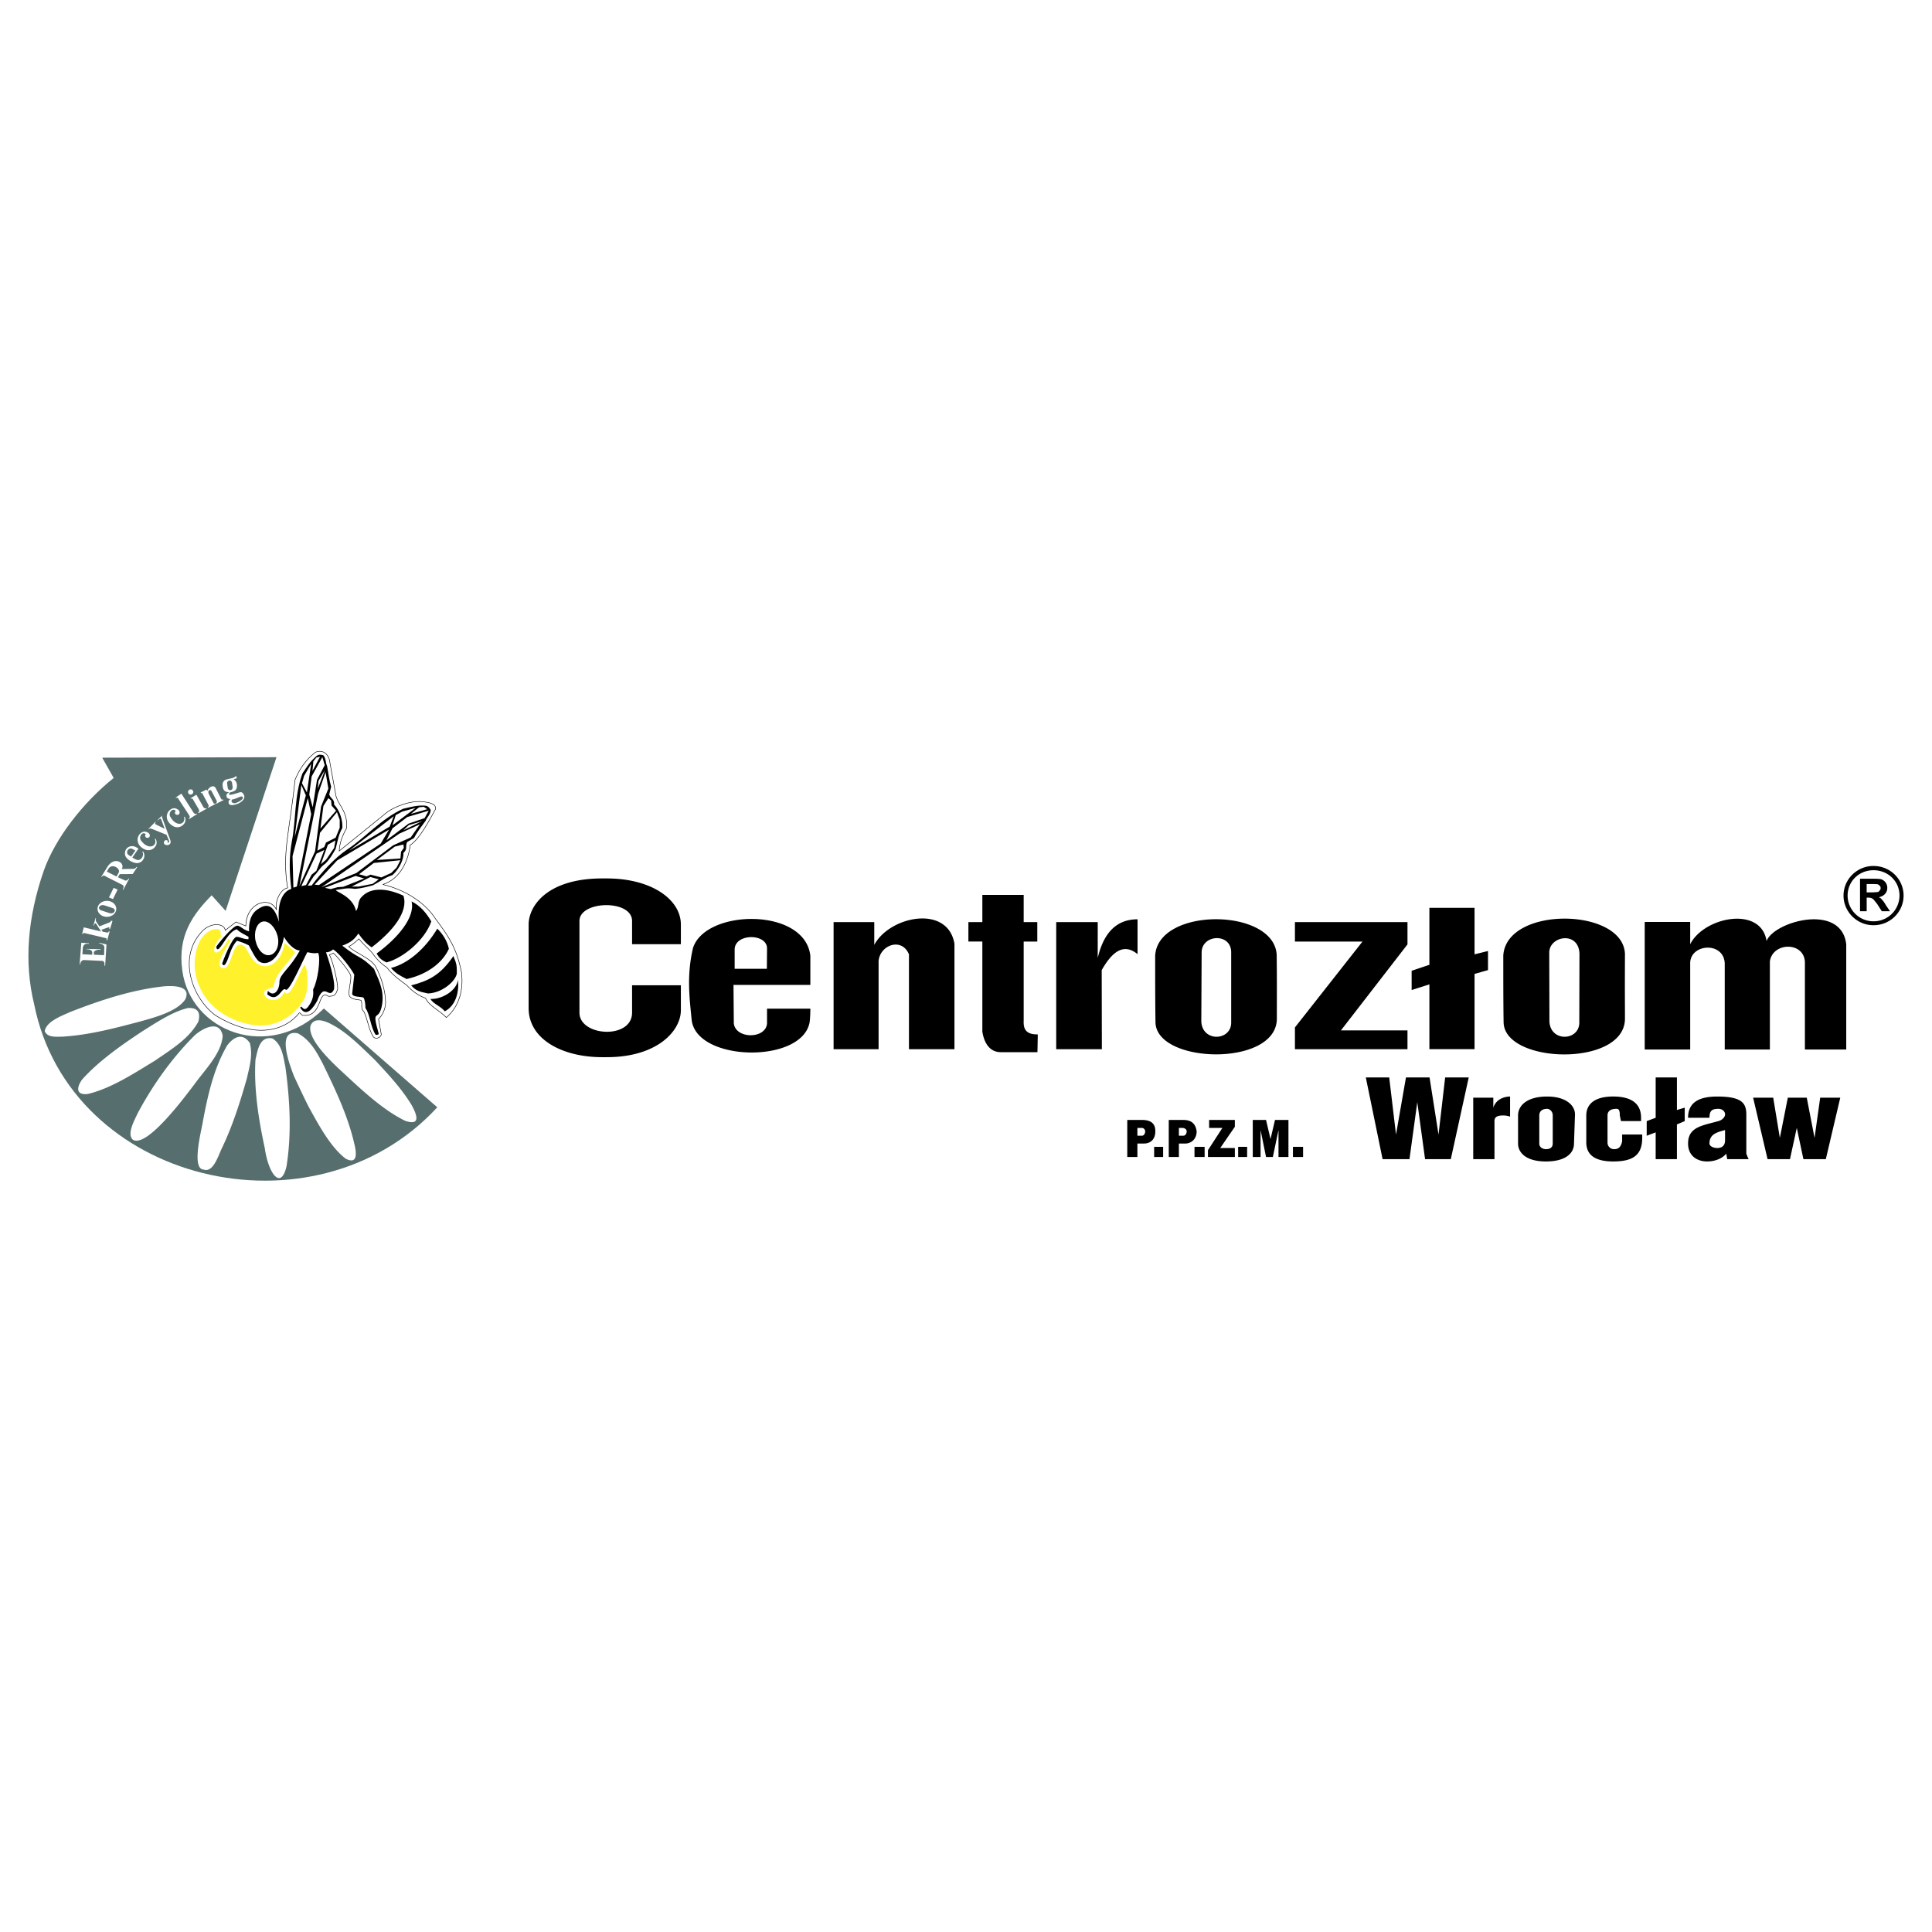 <svg xmlns="http://www.w3.org/2000/svg" width="2500" height="2500" viewBox="0 0 192.756 192.756"><path fill-rule="evenodd" clip-rule="evenodd" fill="#fff" d="M0 0h192.756v192.756H0V0z"/><path d="M168.632 96.192v8.518h-4.538V91.983h4.538v2.22c1.374-2.734 7.072-3.861 7.619-.314.711-1.939 7.469-3.861 7.949.332v10.49h-4.124v-8.733c-.1-2.055-3.213-1.988-3.495-.066v8.799h-4.504v-8.617c-.133-2.222-3.545-1.924-3.445.098zm-27.792 2.585v-1.922l1.771-.597v-5.685h4.505v4.641l1.342-.332v1.906l-1.342.381v7.507h-4.505v-6.463l-1.771.564zM140.425 92v2.221l-6.641 8.584h6.641v1.872h-11.229v-2.17l6.74-8.568h-6.74V92h11.229zm-26.931-.282v3.48c-1.44-1.193-2.6-.132-3.577 1.591l.017 7.888h-4.555V92h4.141v3.58c.563-2.404 1.789-3.862 3.974-3.862zm-9.954 11.484l-.033 1.773h-3.66c-1.143 0-1.673-.978-1.838-2.055v-8.982h-1.392V92h1.392v-2.718h4.124V92h1.358v1.939h-1.358v7.889c-.033.777.165 1.391 1.407 1.374zm-15.883-7.308v8.783h-4.489V92h4.058v2.27c1.524-2.867 7.321-4.06 8-.116v10.523h-4.539v-9.462c-.711-1.724-2.898-.945-3.03.679zm-11.13-1.309c-.05-1.459-3.147-1.475-3.23.099v1.972h3.213l.017-2.071zm46.309 7.391v-6.927c.033-2.005-2.932-1.856-2.948-.033l-.033 6.91c.116 2.089 3.031 1.923 2.981.05zm34.731 0l.017-6.811c-.066-2.303-3.015-1.806-3.015-.116l.018 6.877c.115 2.089 3.03 1.923 2.98.05zm-94.505-3.679v2.734c0 2.701-5.25 2.387-5.25 0v-9.147c0-2.039 5.25-2.171 5.25 0v2.319h4.869v-1.955c0-2.519-2.948-4.607-7.387-4.607h-.464c-5.399 0-7.337 2.685-7.337 4.607v8.336c0 3.099 3.345 4.889 7.337 4.889h.464c5.001 0 7.387-2.602 7.387-4.69v-2.485h-4.869v-.001zm5.945 3.447c-.232-2.32-.497-4.441.132-7.159 1.242-3.911 11.18-4.077 11.71.779v2.9H73.18l.033 3.845c.183 1.558 3.164 1.574 3.313.017v-1.491h4.323c0 .414-.033 1.177-.083 1.408-.827 4.109-11.311 3.894-11.759-.299zm58.367-6.496c.033 2.402.017 4.292.017 6.38 0 4.839-12.008 4.541-12.107.381-.033-1.922-.033-4.64-.033-6.662.281-4.872 11.842-4.789 12.123-.099zm34.748-.083c-.017 4.541 0 4.392 0 6.463 0 4.855-12.008 4.541-12.107.381-.032-1.922-.032-4.64-.032-6.662.281-4.972 11.941-4.823 12.139-.182zM186.917 86.398c1.681 0 3.004 1.325 3.004 2.956 0 1.614-1.323 2.956-3.004 2.956-1.646 0-2.988-1.342-2.988-2.956 0-1.631 1.342-2.956 2.988-2.956zm0 .425c1.459 0 2.597 1.104 2.597 2.531a2.58 2.58 0 0 1-2.597 2.565 2.577 2.577 0 0 1-2.581-2.565c0-1.427 1.138-2.531 2.581-2.531zm-1.342 4.093v-3.244h1.393c.356 0 .645.017.764.068.17.068.306.187.391.306a.86.86 0 0 1 .17.543.852.852 0 0 1-.221.595c-.153.17-.356.272-.628.34a.556.556 0 0 1 .306.221c.102.102.254.289.39.543l.425.628h-.814l-.459-.713a6.664 6.664 0 0 0-.373-.459c-.051-.034-.136-.136-.221-.136-.034-.034-.188-.051-.306-.051h-.153v1.358h-.664v.001zm.662-1.885h.526c.306 0 .526-.034.577-.034.085 0 .136-.085.187-.153.085-.034.103-.169.103-.221 0-.136-.018-.187-.103-.255-.051-.068-.152-.152-.271-.152-.034 0-.203-.018-.475-.018h-.544v.833zM137.941 115.648h2.683l.778-5.685.778 5.685h2.567l1.789-8.154h-2.352l-.663 5.701-.895-5.701h-2.352l-.994 5.701-.679-5.701h-2.335l1.675 8.154zm9.043 0h2.12v-3.796c0-.447.331-.562.895-.562.331 0 .662.115.662.115V109.4c-.331 0-1.342.116-1.673 1.11v-.994h-2.004v6.132zm4.472-1.558c0 .896.778 1.79 2.782 1.79 1.905 0 2.8-.778 2.8-1.79l.099-2.899c0-.896-.877-1.79-2.782-1.79-2.004 0-2.898.895-2.898 1.89v2.799h-.001zm2.12-2.8c0-.447.331-.663.778-.663.215 0 .563.216.563.663v2.8c0 .448-.349.563-.68.563-.215 0-.662-.115-.662-.563v-2.8h.001zm8.265 1.905v.68c-.116.547-.348.778-.795.778a.647.647 0 0 1-.663-.679v-2.685c0-.447.332-.663.896-.663.215 0 .33.116.33.663l.116.562h2.005v-.331c0-1.674-1.342-2.121-2.783-2.121-2.021 0-2.683.895-2.683 1.89v2.685c0 1.342 1.01 1.905 2.683 1.905 1.889 0 2.898-.563 2.898-2.354v-.331h-2.004v.001zm5.466-1.01l.778-.332v-1.342l-.778.232v-3.249h-2.12v4.027l-.895.331v1.459l.895-.332v2.669h2.12v-3.463zm4.802.563v1.011c0 .563-.331.779-.778.779s-.778-.216-.778-.448c0-.895.662-1.111 1.556-1.342zm.117 2.354l.1.547h2.137a4.749 4.749 0 0 1-.232-.547v-3.911c0-1.127-.447-1.79-2.898-1.79-1.789 0-2.915.563-2.915 2.121h2.137c0-.679.216-.895.895-.895.331 0 .662.216.662.563 0 .215-.231.547-.662.662-1.573.448-3.031.564-3.031 2.237 0 1.227.895 1.79 1.905 1.79.676.001 1.454-.231 1.902-.777zm4.124.546h2.236l.679-3.116.662 3.116h2.236l1.441-6.132H181.6l-.562 4.01-.778-4.01h-1.889l-.795 4.01-.662-4.01h-2.004l1.44 6.132zM113.478 113.312v-.779h.447c.216 0 .332.216.332.332 0 .215-.116.447-.332.447h-.447zm-1.01 2.121h1.01v-1.343h.663c.563 0 1.126-.331 1.126-1.226 0-.68-.331-1.127-1.342-1.127h-1.457v3.696zm2.682 0h.895v-1.011h-.895v1.011zm2.468-2.121v-.779h.332c.331 0 .447.216.447.332 0 .215-.116.447-.349.447h-.43zm-1.01 2.121h1.01v-1.343h.663c.447 0 1.109-.331 1.109-1.226-.1-.68-.447-1.127-1.342-1.127h-1.44v3.696zm2.567 0h1.011v-1.011h-1.011v1.011zm1.342 0h2.684v-.895h-1.457l1.457-2.121v-.68h-2.567v.795h1.325l-1.441 2.221v.68h-.001zm3.014 0h.895v-1.011h-.895v1.011zm1.458 0h.778v-2.685l.546 2.685h.68l.563-2.685v2.685h.993v-3.695h-1.342l-.447 1.905-.447-1.905h-1.324v3.695zm4.008 0h1.011v-1.011h-1.011v1.011z" fill-rule="evenodd" clip-rule="evenodd"/><path d="M31.453 75.064c-.98.766-1.624 1.748-2.022 2.759-.521 5.15-1.317 7.235-.735 10.76-.766.153-1.287 1.379-1.103 2.207-.613-1.44-3.033-.797-3.064 1.594l-.98-.399-1.072.828c-.092-.644-1.226-.828-2.145-.062-2.727 2.605-1.194 6.806 1.165 8.553 3.891 2.392 6.893 1.595 8.364-.245.092-.062.276.307.368.245 2.022.185 1.41-2.667 2.543-1.9.705 0 .735-.276.858-.552.245-.153-.337-2.79-.766-3.587.184-.062.276-.092.398-.184.521.49 1.562 1.809 1.716 2.207.123.368-.215 1.38-.153 1.931.061.553.98.491 1.195.583.184.429-.061.767.214 1.042.337.368.521 1.84.98 2.545.123.307.735.245.827-.185l-.276-1.532c.307-.275.705-.95.705-1.655 0-1.135-.46-2.605-.98-3.557-.46-.858-2.206-1.471-2.696-2.022.49-.246.858-.644 1.011-.767.368.459.796.828 1.317 1.379.368.552.888 1.103 1.471 1.471.582.797 1.532 1.441 1.991 1.778.521.582 1.226 1.073 1.869 1.287.337.767 1.287 1.135 2.083 1.932 1.348-1.165 1.716-2.882 1.501-4.537-.49-2.391-1.226-3.495-2.604-5.334-1.011-1.563-2.941-2.851-5.239-3.402 1.838-.583 2.573-2.545 2.727-3.924.949-.613 1.899-2.453 2.512-3.556.153-.521-.521-.674-.95-.735-1.348-.276-3.063.429-3.83.98l-4.81 3.894c.031-.736.276-1.471.735-2.269.153-1.809-.98-2.36-1.103-3.464l-.552-3.035c-.092-1.011-.827-1.378-1.47-1.072z" fill="none" stroke="#000" stroke-width=".05" stroke-miterlimit="2.613"/><path d="M43.628 110.476l-11.317-9.86c-5.472 5.423-13.332 2.292-14.128-3.821-.473-3.5 1.095-5.596 2.935-7.469l1.393 1.553 5.074-15.333-17.387.049 1.145 2.021c-3.035 2.44-5.82 5.966-6.989 9.293-1.567 4.536-1.99 9.047-.945 13.288 3.556 17.871 27.932 23.615 40.219 10.279z" fill-rule="evenodd" clip-rule="evenodd" fill="#566e6d"/><path d="M25.548 102.307c-3.72-.489-5.975-2.979-6.133-5.939-.005-2.958 1.573-3.86 2.432-3.639.336.338.03.122.24.703-1.46 1.573-.453 2.558.737.189-.001.152.06.214.183.185-.688 1.153-1.592 2.579-.763 2.8.984.1.857-3.012 2.082-2.239.367.217.664 1.5 1.522 1.874.857.495 2.248-.164 2.542-2.174.549.523 1.008.802 1.038.985-1.122 1.606-1.895 1.997-2.154 3.489-2.249.285.194 2.35 1.104.406.576.95 1.527-2.184 2.024-2.697.304.368.53 2.688-.217 3.688-1.03 1.607-2.792 2.538-4.637 2.369z" fill-rule="evenodd" clip-rule="evenodd" fill="#fff22d"/><path d="M41.02 98.313c1.69-.445 2.889-.976 4.215-2.927.342.827.342.934.342 1.739-.107.721-1.391 1.93-2.867 1.993-.835-.169-1.198-.254-1.69-.805zm-2.461-2.291c1.647-.424 3.83-2.226 4.472-4.092-.449-.763-1.048-1.548-1.968-1.994.385 1.591-1.412 3.69-3.488 5.196.278.509.556.679.984.89zm-1.242.637c-1.476-1.442-1.412-.912-3.167-2.312.92-.339 1.22-.657 1.605-1.209.471.658.792 1.018 1.327 1.378 2.054-1.569 3.701-3.541 3.167-5.153-1.434-.679-3.167-.954-4.151.106-.471.445-.236.996-.578 1.42-.321-1.527-2.204-1.972-1.99-2.099.771-.106 1.07-.233 1.883-.106.621-.042 1.22-.212 1.798-.36.642-.339 1.219-.785 1.947-1.018.535-.467 1.134-1.421 1.091-2.206.449-.424.15-.573.363-1.082l.707-.424c.299-.594.749-1.167 1.155-1.718.107-.318.514-.658.493-1.082-.193-.297-.3-.424-.749-.424-.664-.021-1.349.17-1.99.318-2.161.975-3.83 2.905-5.563 4.05-1.305.87-2.588 2.312-3.573 3.605l-.385.021c.192-.339.385-.615.621-.976.385-.339.599-.87 1.113-1.208.449-.424.727-.933 1.048-1.484.171-.679.278-1.421.663-2.078.064-.7-.235-1.76-.813-2.333.021-.615-.299-.509-.492-1.018l.193-.785c-.193-.636-.279-1.336-.407-2.057-.15-.275-.107-.806-.385-1.081-.385-.085-.513-.085-.813.212-.514.445-.877 1.039-1.263 1.611-.812 2.185-.642 4.708-1.048 6.744-.299 1.569-.257 3.138-.064 4.771-.963.297-1.412 1.591-1.22 3.309-.492-1.676-1.155-1.93-2.097-1.294-.792.509-.92 1.399-.898 2.227-.664-.191-.792-.53-1.177-.572-.492.042-2.011 1.93-2.097 2.12.085.191 0 .276.235.212.492-.445 1.005-1.739 1.819-1.972.363.36.685.466 1.155.742.043.106 0 .191 0 .254-.642-.021-.877-.276-1.22-.233-.471.191-1.348 2.46-1.391 2.651.064.255.257.191.342.021.364-.573.471-1.612 1.134-2.291.449.127.919.318 1.177.466.342.615.535 1.061.855 1.442.621.742 2.204.297 2.653-2.291.364.615.984 1.336 1.583 1.357-1.006 1.845-2.033 2.354-2.033 3.138 0 .806-.535 1.569-1.155.891l-.064.34c1.113.954 1.434-.807 1.84-.467.343.318 1.776-3.075 2.161-3.732.578.127.835.127 1.07.063.299.509-.043 2.863-.492 3.647.042.467.042.997-.471 1.696-.513.7-.663-.254-.813.128.621 1.081 1.348-.085 1.69-.679.728-1.993 1.155-.063 1.669-1.124.192-.912-.642-3.287-.792-3.732.149.042.471-.063.706-.275.642.36 1.861 1.993 2.118 2.523l-.214 1.908c.064.36.941.255 1.134.382.128.17.193.679.193 1.039.471.637.492 1.888 1.027 2.672.107 0 .278 0 .3-.106-.792-2.799.021-.975.342-2.969.237-1.542-.533-2.75-.812-3.514zm1.691-.085c1.69-.424 3.424-1.908 4.622-3.923.578.572.985 1.229 1.156 2.015-.749 1.611-2.461 2.629-4.215 3.011-.75-.382-1.071-.551-1.563-1.103zm6.676 1.188c-.085.954-1.412 1.93-2.739 1.908.3.509 1.006.7 1.434 1.23 1.091-.572 1.454-1.929 1.305-3.138zm-19.493-5.811c-.578.148-.898 1.039-.685 1.951.214.912.834 1.527 1.455 1.378.62-.148.962-.997.728-1.909-.235-.911-.92-1.568-1.498-1.42zm3.873-13.635l-.663 5.195 1.113-4.156-.45-1.039zm.791.955l.343 1.272.428-2.735.771-1.464-.235-.806-1.07 1.93-.237 1.803zm.408-3.309l-.086.955.749-1.42-.364.084-.299.381zm-1.135 2.184l.492.912.428-2.863-.706 1.209-.214.742zm1.798 4.941l1.69-2.057.278.764v.785l-.407.997-.963.487-.171.445-.685.361.258-1.782zm-2.054 5.302l1.862-9.182.749-2.163.278 1.633-.727 1.781-.599 4.475-1.563 3.456zm-.6.17l-.085-3.139 1.519-5.789.342 1.59-1.434 7.231-.342.107zm3.445-4.284l-.706 1.951.535-.466.792-1.166.128-.743-.749.424zm-1.326 3.987l2.247-2.417 5.178-3.075-.834 1.399-6.162 4.135-.429-.042zm.685.254l7.767-5.344 2.054-.933-.92 1.314-1.755.785-3.658 2.756-3.488 1.422zm8.173-4.262l-.856.212-1.797 1.336 2.354-.148.064-.679.278-.381-.043-.34zm-7.831 4.326l3.06-1.188.856.254-2.076.827-.578.042-.685.191-.577-.126zm.342-8.949l-.492.785-.3 2.248 1.562-1.781-.449-.509-.042-.509-.279-.234zm4.194 7.867l-1.862.955h.707l1.391-.276.599-.445-.835-.234zm.342-1.399l2.653-.275-.385.742-.535.53-.984.445-1.07-.276-.406.17-.749-.212 1.476-1.124zm-7.232 2.311l1.52-3.245.77-.36-.792 2.078-.471.381-.556 1.039-.471.107zm2.354-11.578l-.642 1.081-.064.764.706-1.845zm6.868 4.602l-4.451 3.435 4.044-2.396.407-1.039zm-.128 1.208l-.599 1.188 2.204-1.654 1.604-.552.406-.742-2.139.636-1.476 1.124zm.321-1.315l-.321 1.018 2.311-1.739-1.327.36-.663.361zm2.332-.784l-.813.657 1.626-.467-.342-.233-.471.043zm.321 1.378l-1.348.403-.535.509 1.883-.912z" fill-rule="evenodd" clip-rule="evenodd"/><path d="M18.495 99.692c-.827 1.257-3.156 1.84-4.565 2.238-2.574.674-5.086 1.349-7.782 1.502-.613 0-1.41.092-1.685-.552.153-.981 1.715-1.533 2.512-1.901 2.972-1.164 6.188-2.237 9.405-2.574.859-.061 2.728-.092 2.115 1.287zM19.794 101.918c-.919 1.717-2.727 2.79-4.319 3.894-2.022 1.226-4.381 2.789-6.74 3.341-1.226.123-1.072-.735-.521-1.472 1.655-1.839 3.892-3.402 5.975-4.781 1.379-.858 3.002-1.963 4.565-2.33 1.04-.062 1.255.52 1.04 1.348zM19.427 108.141c-.827 1.073-4.718 6.407-6.158 5.579-.643-.552.123-1.9.46-2.636 1.501-2.82 3.462-5.579 5.729-7.817.735-.644 2.451-1.594 2.757.062-.092 1.746-1.777 3.401-2.788 4.812zM24.623 107.619c-.674 2.36-1.44 4.782-2.512 6.989-.368.797-.858 2.391-1.777 2.085-1.133-.031-.429-3.127-.153-4.476.49-2.668 1.072-5.488 2.481-7.91.583-.766 1.471-1.379 2.267-.244.306 1.256-.031 2.33-.306 3.556zM27.177 103.603c.95.582 1.072 1.778 1.287 2.789.46 3.281.644 6.684.123 9.963-.552 2.423-1.808.768-2.176-1.839-.612-2.82-1.103-5.916-.919-8.828.215-.89.399-2.331 1.685-2.085zM29.709 103.093c1.226.645 1.869 1.84 2.481 3.005 1.256 2.575 2.512 5.211 3.156 8.001.245.98.336 2.115-.858 1.502-1.532-1.165-2.727-3.434-3.646-5.089-.521-1.012-1.042-2.146-1.532-3.188-.245-.706-1.899-4.691.399-4.231zM33.09 102.204c1.593.827 3.033 2.329 4.32 3.556 1.287 1.38 2.666 2.851 3.646 4.476.551.98.95 2.115-.613 1.594-2.114-1.012-4.197-2.942-5.852-4.476-.919-.858-3.953-3.494-3.615-4.997.337-.919 1.44-.521 2.114-.153zM8.22 95.206l.979.049.003-.252s0-.298-.597-.298v-.034l1.424.034v.066c-.364-.066-.662.133-.662.232v.25l1.015.045.027-.743c.013-.33-.331-.38-.513-.448v-.049l.728.167-.132 2.119h-.083c.083-.447-.194-.475-.194-.475l-1.857-.088s-.299 0-.366.447h-.048l.166-2.17.76.049v.067c-.611-.117-.611.446-.611.446l-.039.586zm.138-2.686l1.721.414-.463-.729c-.136-.218-.225.043-.25.143l-.048-.011.215-.745.055.011c-.043.062-.064.239.029.369l.305.454 1.018-.404s.119-.055.138-.168l.145.037-.249.81-.08-.016c.066-.131-.01-.192-.069-.165l-.703.239.122.194.449.091s.143.01.17-.135l.077.024-.247.894-.067-.05c.067-.183-.082-.183-.082-.183l-2.154-.511s-.199.05-.131.131l-.067-.033.166-.661zm2.306-2.642c.515 0 .937.358.937.799 0 .438-.422.796-.937.796s-.935-.358-.935-.796c0-.441.42-.799.935-.799zm-.241.451l.795.263c.192.064.284.219.204.348l-.024.038c-.08.129-.303.182-.496.117l-.795-.263c-.192-.064-.284-.22-.204-.349l.024-.038c.081-.127.304-.18.496-.116zm1.316-1.578l-.469.952-.398-.166.464-.959.403.173zm4.872-5.467l-1.49-.596c-.112-.045-.192-.038-.289.043l-.026-.027.71-.729.032.032c-.138.156-.051.231-.008.241l.886.444-.339-.938c-.061-.175-.253.008-.357.104l-.029-.032.462-.446.024.027c-.051.051-.037.085-.024.12l.839 2.317c.029.133.046.231-.041.345-.157.206-.494.121-.56.028-.069-.1-.065-.208.008-.32.071-.109.366-.119.316.082-.075.165.25.146.107-.185l-.221-.51zm-1.094.395a.724.724 0 0 1 .104.486c-.025.234-.346.716-.924.651-.22-.024-.75-.255-.919-.733-.218-.618.291-1.152.687-1.11.178.02.327.104.399.178.114.112.151.433-.159.44-.25.004-.27-.302-.154-.344-.3-.363-.774.234-.474.621.224.281.456.512.815.573.423.072.753-.286.547-.751l.078-.011zm-2.019 1.184c-.167-.101-.305-.167-.31-.17-.364-.186-.703.353-.371.601.091.067.133.079.26.168l.421-.599zm.317-.197l-.613.887c.182.126.416.239.543.249.409.029.656-.544.453-.815l.066-.043c.351.469.001 1.168-.609 1.168-.398 0-1.165-.408-1.19-.902-.024-.483.297-.793.741-.79.186.002.395.097.609.246zm-3.161 2.294l.972.49.211-.381c.229-.411-.666-.982-1.015-.393l-.168.284zm1.115.562l.682.312c.168.076.343-.077.381-.191l.06.022-.595 1.109-.058-.03c.198-.316.032-.43-.031-.462l-1.644-.833s-.26-.224-.404.045l-.051-.027.583-.943c.562-.912 1.349-.646 1.495-.249a.479.479 0 0 1-.039.43l1.153-.018c.009 0 .226-.008.319-.199l.067.036-.448.678-1.291.01-.179.31zm11.401-7.77c-.207.287.082.388.252.388.104 0 .592-.216.735-.395.143-.178.062-.316-.122-.274-.184.042-.736.333-.865.281zm-.133-2.088c.223-.04.375-.107.514-.249l.082.22-.331.128c-.016-.005.339.128.339.613 0 .467-.228.555-.604.661-.239.067-.203.265-.115.265.282 0 .914-.249 1.06-.265.236-.029.346.265.346.265.265.517-.572.881-.58.878 0 0-1.014.433-.941-.199a.309.309 0 0 1 .211-.254c-.289-.023-.396-.162-.409-.223-.036-.178-.024-.334.279-.467-.539.009-.648-.289-.68-.663-.037-.411.263-.605.416-.611 0 .001.245-.068.413-.099zm-.179.218l.025-.005c.13-.024.25.088.271.233l.058.412c.021.145-.07.284-.195.307l-.026.005c-.125.022-.251-.083-.271-.232l-.058-.413c-.019-.149.066-.283.196-.307zm-2.247.889l.083.145c.067-.314.608-.719.838-.267l.491.966c.069.134.103.229.234.132l.039.077-.718.366-.042-.064c.116-.066.131-.135.071-.254l-.492-.932c-.103-.197-.419-.152-.302.234l.454.875s.075.218.195.101l.026.074-.733.371-.034-.06c.152-.061.095-.164.075-.222a57.233 57.233 0 0 0-.593-1.122c-.037-.095-.1-.08-.143-.058l-.035-.071.586-.291zm-2.515.412l1.185 1.843c.01.013.135.273.347.148l.033.05-.802.5-.032-.051c.101-.082.167-.154.006-.399l-.993-1.507c-.067-.104-.123-.249-.28-.151l-.034-.048.57-.385zm1.498.105l.664 1.173s.121.279.338.167l.031.052-.826.457-.03-.054c.106-.076.143-.198.027-.397l-.487-.828c-.062-.107-.111-.255-.273-.164l-.031-.052.587-.354zm-1.156 2.203a.708.708 0 0 1 .037.496c-.056.229-.439.661-1.002.52-.215-.053-.71-.354-.812-.851-.133-.642.444-1.103.831-1.008.174.042.31.148.372.231.098.127.09.449-.218.413-.247-.029-.225-.333-.106-.359-.247-.4-.798.126-.552.55.183.309.381.57.73.679.409.13.784-.181.643-.669l.077-.002zm.583-2.736a.26.26 0 0 1 .26.26c0 .143-.117.26-.26.26s-.26-.117-.26-.26a.263.263 0 0 1 .26-.26z" fill-rule="evenodd" clip-rule="evenodd" fill="#fff"/></svg>